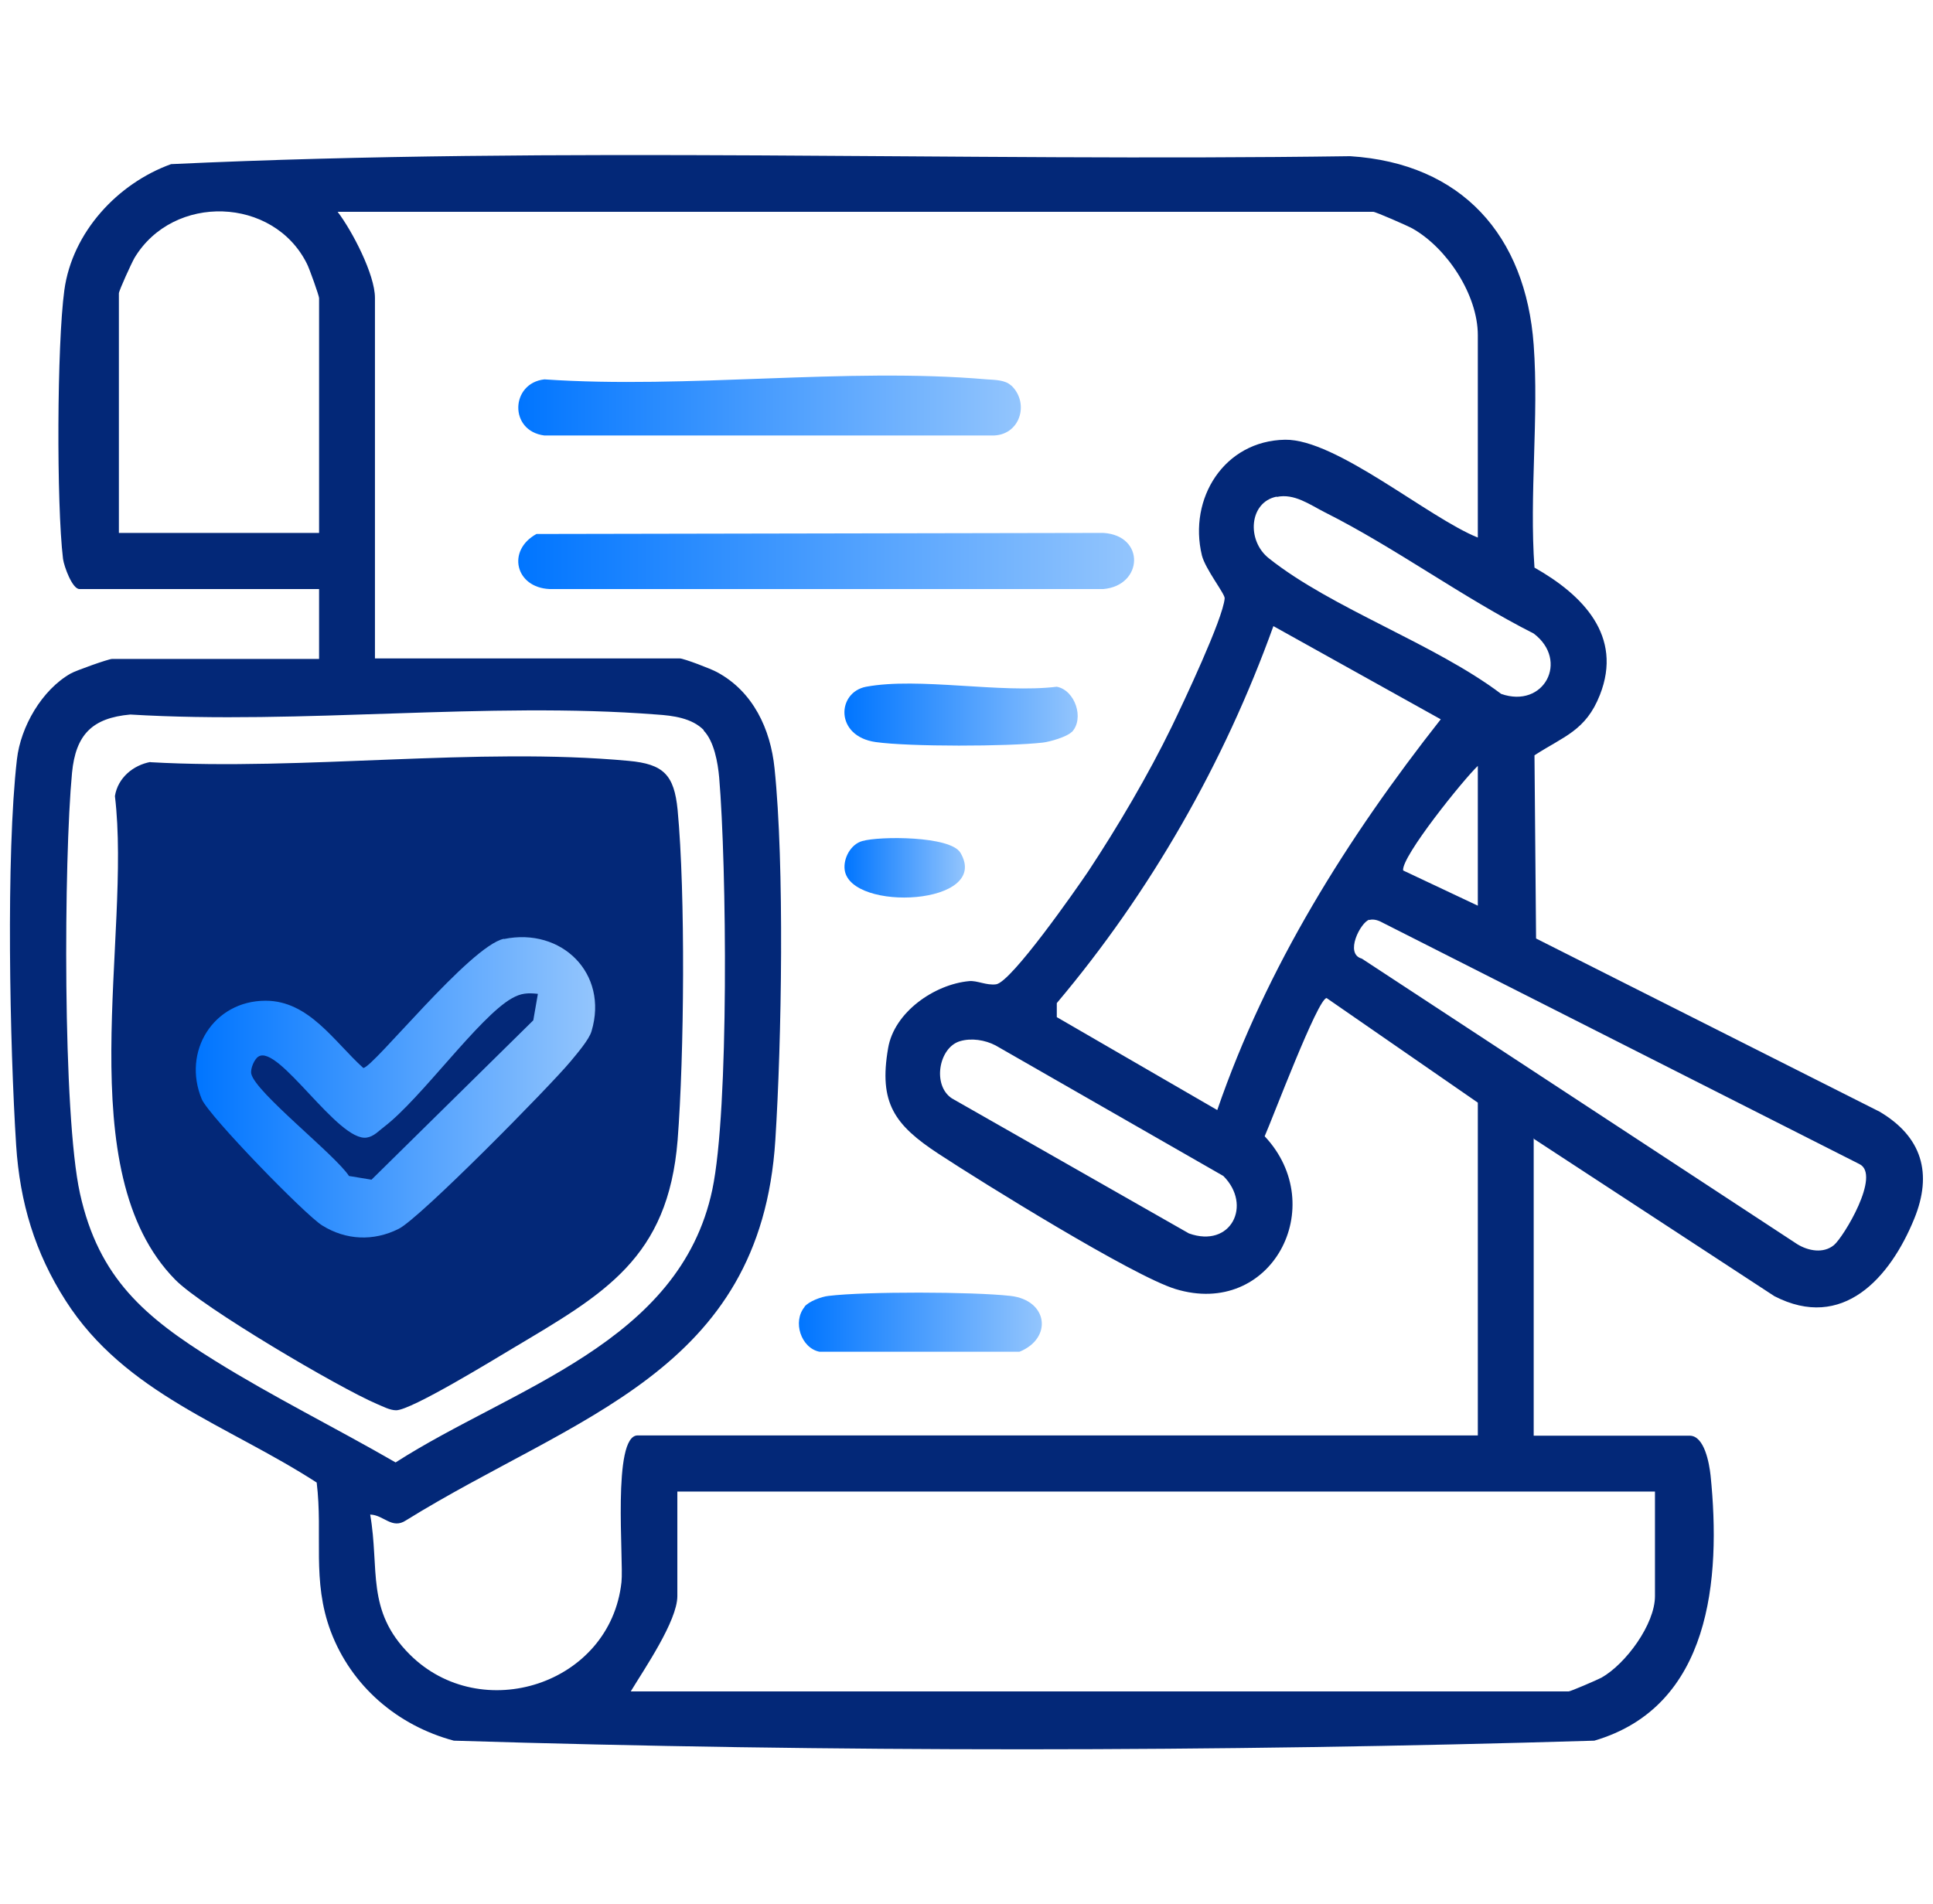 <svg xmlns="http://www.w3.org/2000/svg" xmlns:xlink="http://www.w3.org/1999/xlink" id="Layer_1" data-name="Layer 1" viewBox="0 0 73 71.92"><defs><style>      .cls-1 {        fill: url(#linear-gradient-2);      }      .cls-2 {        fill: none;      }      .cls-3 {        fill: url(#linear-gradient-4);      }      .cls-4 {        fill: url(#linear-gradient-3);      }      .cls-5 {        fill: url(#linear-gradient-5);      }      .cls-6 {        fill: url(#linear-gradient-6);      }      .cls-7 {        fill: #032878;      }      .cls-8 {        fill: url(#linear-gradient);      }    </style><linearGradient id="linear-gradient" x1="19.57" y1="21.19" x2="42.83" y2="21.19" gradientUnits="userSpaceOnUse"><stop offset="0" stop-color="#0075ff"></stop><stop offset="1" stop-color="#93c5fd"></stop></linearGradient><linearGradient id="linear-gradient-2" x1="19.58" y1="15.32" x2="38.56" y2="15.32" xlink:href="#linear-gradient"></linearGradient><linearGradient id="linear-gradient-3" x1="30.17" y1="49.95" x2="39.34" y2="49.95" xlink:href="#linear-gradient"></linearGradient><linearGradient id="linear-gradient-4" x1="31.89" y1="26.99" x2="40.69" y2="26.99" xlink:href="#linear-gradient"></linearGradient><linearGradient id="linear-gradient-5" x1="31.9" y1="32.78" x2="36.45" y2="32.78" xlink:href="#linear-gradient"></linearGradient><linearGradient id="linear-gradient-6" x1="7.39" y1="41.07" x2="22.47" y2="41.07" xlink:href="#linear-gradient"></linearGradient></defs><rect class="cls-2" width="73" height="71.92"></rect><g><path class="cls-7" d="M57.92,42.98v11.25h5.89c.56,0,.74,1.05.79,1.5.4,3.92.01,8.73-4.39,10.02-14.29.43-28.78.44-43.07,0-2.13-.57-3.87-2.06-4.65-4.13-.72-1.92-.29-3.64-.53-5.62-3.35-2.17-7.24-3.36-9.48-6.87-1.16-1.81-1.73-3.71-1.87-5.87-.24-3.76-.39-10.95.03-14.58.14-1.23.94-2.62,2.03-3.24.19-.11,1.43-.55,1.56-.55h7.82v-2.64H3c-.27,0-.58-.85-.62-1.14-.25-2.08-.23-8.09.05-10.15.3-2.19,2.01-4.03,4.03-4.76,14.78-.69,29.7-.09,44.53-.3,4.22.27,6.63,3,6.93,7.13.2,2.73-.17,5.66.03,8.41,1.82,1.03,3.35,2.58,2.47,4.81-.53,1.35-1.36,1.56-2.47,2.28l.06,6.92,12.97,6.54c1.61.95,2.01,2.34,1.31,4.05-.91,2.23-2.7,4.25-5.28,2.92l-9.08-5.94ZM12.05,20.14v-8.88c0-.09-.37-1.13-.46-1.3-1.26-2.53-5.04-2.66-6.51-.22-.11.19-.59,1.24-.59,1.34v9.05h7.56ZM55.81,20.31v-7.65c0-1.52-1.16-3.29-2.47-4.03-.2-.11-1.39-.63-1.48-.63H12.75c.55.72,1.41,2.37,1.41,3.25v13.62h11.51c.15,0,1.2.4,1.41.52,1.36.73,2.02,2.15,2.17,3.63.38,3.64.27,10.31.03,14.05-.56,8.79-7.58,10.41-13.95,14.36-.53.35-.84-.21-1.35-.22.36,2.07-.17,3.62,1.49,5.28,2.7,2.7,7.58,1.14,8-2.73.09-.83-.36-5.54.61-5.54h31.73v-12.57l-5.71-3.95c-.33,0-2.05,4.57-2.34,5.22,2.48,2.64.26,6.88-3.37,5.77-1.6-.49-7.29-4.02-8.95-5.11s-2.26-1.92-1.9-3.99c.23-1.36,1.75-2.41,3.06-2.53.3-.03.65.17,1.02.12.58-.09,3-3.56,3.48-4.27,1.11-1.68,2.27-3.65,3.15-5.46.43-.89,1.94-4.08,2-4.85.01-.17-.73-1.1-.86-1.62-.52-2.15.84-4.33,3.14-4.37,1.93-.03,5.4,2.94,7.29,3.7ZM48.21,18.76c-1.04.21-1.14,1.66-.29,2.33,2.39,1.9,6.25,3.22,8.77,5.12,1.62.57,2.58-1.26,1.23-2.28-2.67-1.35-5.24-3.25-7.89-4.58-.57-.29-1.15-.72-1.81-.58ZM54.41,27.17l-6.32-3.52c-1.86,5.17-4.64,10.04-8.18,14.24v.53s6.06,3.51,6.06,3.51c1.86-5.41,4.92-10.29,8.44-14.76ZM26.58,27.58c-.45-.46-1.17-.55-1.78-.59-6.39-.5-13.42.39-19.88,0-1.44.13-2.06.76-2.2,2.2-.31,3.26-.36,12.9.3,15.89.71,3.21,2.46,4.68,5.1,6.32,2.2,1.37,4.57,2.54,6.82,3.84,4.41-2.83,10.73-4.5,11.96-10.3.64-3.03.54-12.26.26-15.57-.05-.56-.19-1.37-.59-1.78ZM55.81,34.2v-5.27c-.53.5-2.9,3.44-2.82,3.95l2.82,1.33ZM51.71,34.74c-.32.09-.95,1.29-.28,1.47l16.45,10.79c.41.25.98.36,1.38.03.36-.3,1.79-2.66.96-3.06l-17.97-9.1c-.16-.09-.35-.17-.54-.12ZM36.25,39.33c-.8.24-1.05,1.67-.3,2.16l8.95,5.1c1.59.57,2.4-1.07,1.3-2.17l-8.6-4.93c-.4-.21-.92-.29-1.35-.16ZM62.49,56.34H25.58v3.95c0,.94-1.26,2.77-1.76,3.6h35.42c.07,0,1.07-.43,1.24-.52.92-.52,2.02-2.02,2.02-3.08v-3.95Z"></path><path class="cls-8" d="M20.26,20.17l21.41-.04c1.59.1,1.5,1.99,0,2.12h-20.92c-1.29-.06-1.62-1.46-.49-2.08Z"></path><path class="cls-1" d="M38.19,14.56c.71.67.33,1.92-.74,1.89h-16.89c-1.35-.17-1.28-1.98,0-2.12,5.41.37,11.38-.46,16.71,0,.29.02.7.02.91.23Z"></path><path class="cls-4" d="M30.38,49.36c.16-.2.63-.38.91-.41,1.4-.17,5.45-.16,6.87,0s1.6,1.6.34,2.11h-7.55c-.7-.14-1.03-1.14-.56-1.7Z"></path><path class="cls-3" d="M40.47,27.65c-.17.18-.82.37-1.09.4-1.32.15-5.03.16-6.31-.02-1.55-.22-1.47-1.88-.36-2.09,2-.37,5.07.26,7.2,0,.69.13,1.05,1.2.57,1.71Z"></path><polygon class="cls-7" points="5.55 29.53 24.29 30.23 24.56 44.25 17.2 51.34 14.36 52.3 6.42 46.99 5.12 39.04 5.55 29.53"></polygon><path class="cls-5" d="M32.56,31.77c.65-.19,3.33-.2,3.71.44,1.18,1.99-4.15,2.25-4.37.65-.06-.44.23-.97.66-1.09Z"></path><path class="cls-7" d="M5.67,28.79c5.79.33,12.36-.58,18.07-.05,1.32.12,1.72.53,1.85,1.85.3,3.17.25,9.28,0,12.48-.36,4.46-2.77,5.8-6.21,7.85-.74.44-3.85,2.35-4.42,2.35-.24,0-.51-.15-.73-.24-1.45-.62-6.59-3.65-7.61-4.69-4.04-4.1-1.64-12.96-2.28-18.27.11-.69.69-1.17,1.35-1.29ZM23.47,30.86H6.42v12.74c0,1.09,1.29,3.11,2.2,3.78l6.33,3.62c2.25-1.54,6.21-2.78,7.61-5.15.24-.41.91-1.88.91-2.25v-12.74Z"></path><path class="cls-6" d="M19.03,35.47c2.18-.45,3.96,1.3,3.31,3.48-.09.32-.56.86-.79,1.14-.78.94-5.71,5.95-6.5,6.33-.94.47-1.98.43-2.88-.13-.65-.4-4.28-4.14-4.55-4.77-.75-1.8.44-3.72,2.41-3.72,1.64,0,2.59,1.55,3.69,2.54.36,0,4.03-4.61,5.31-4.88ZM20.31,37.54c-.38-.04-.63-.03-.98.17-1.25.71-3.42,3.78-4.82,4.85-.2.15-.39.37-.66.41-1.08.17-3.33-3.54-4.09-3.06-.15.09-.31.45-.27.65.15.7,3.16,3.05,3.69,3.86l.85.14,6.11-6.02.17-.98Z"></path></g></svg>